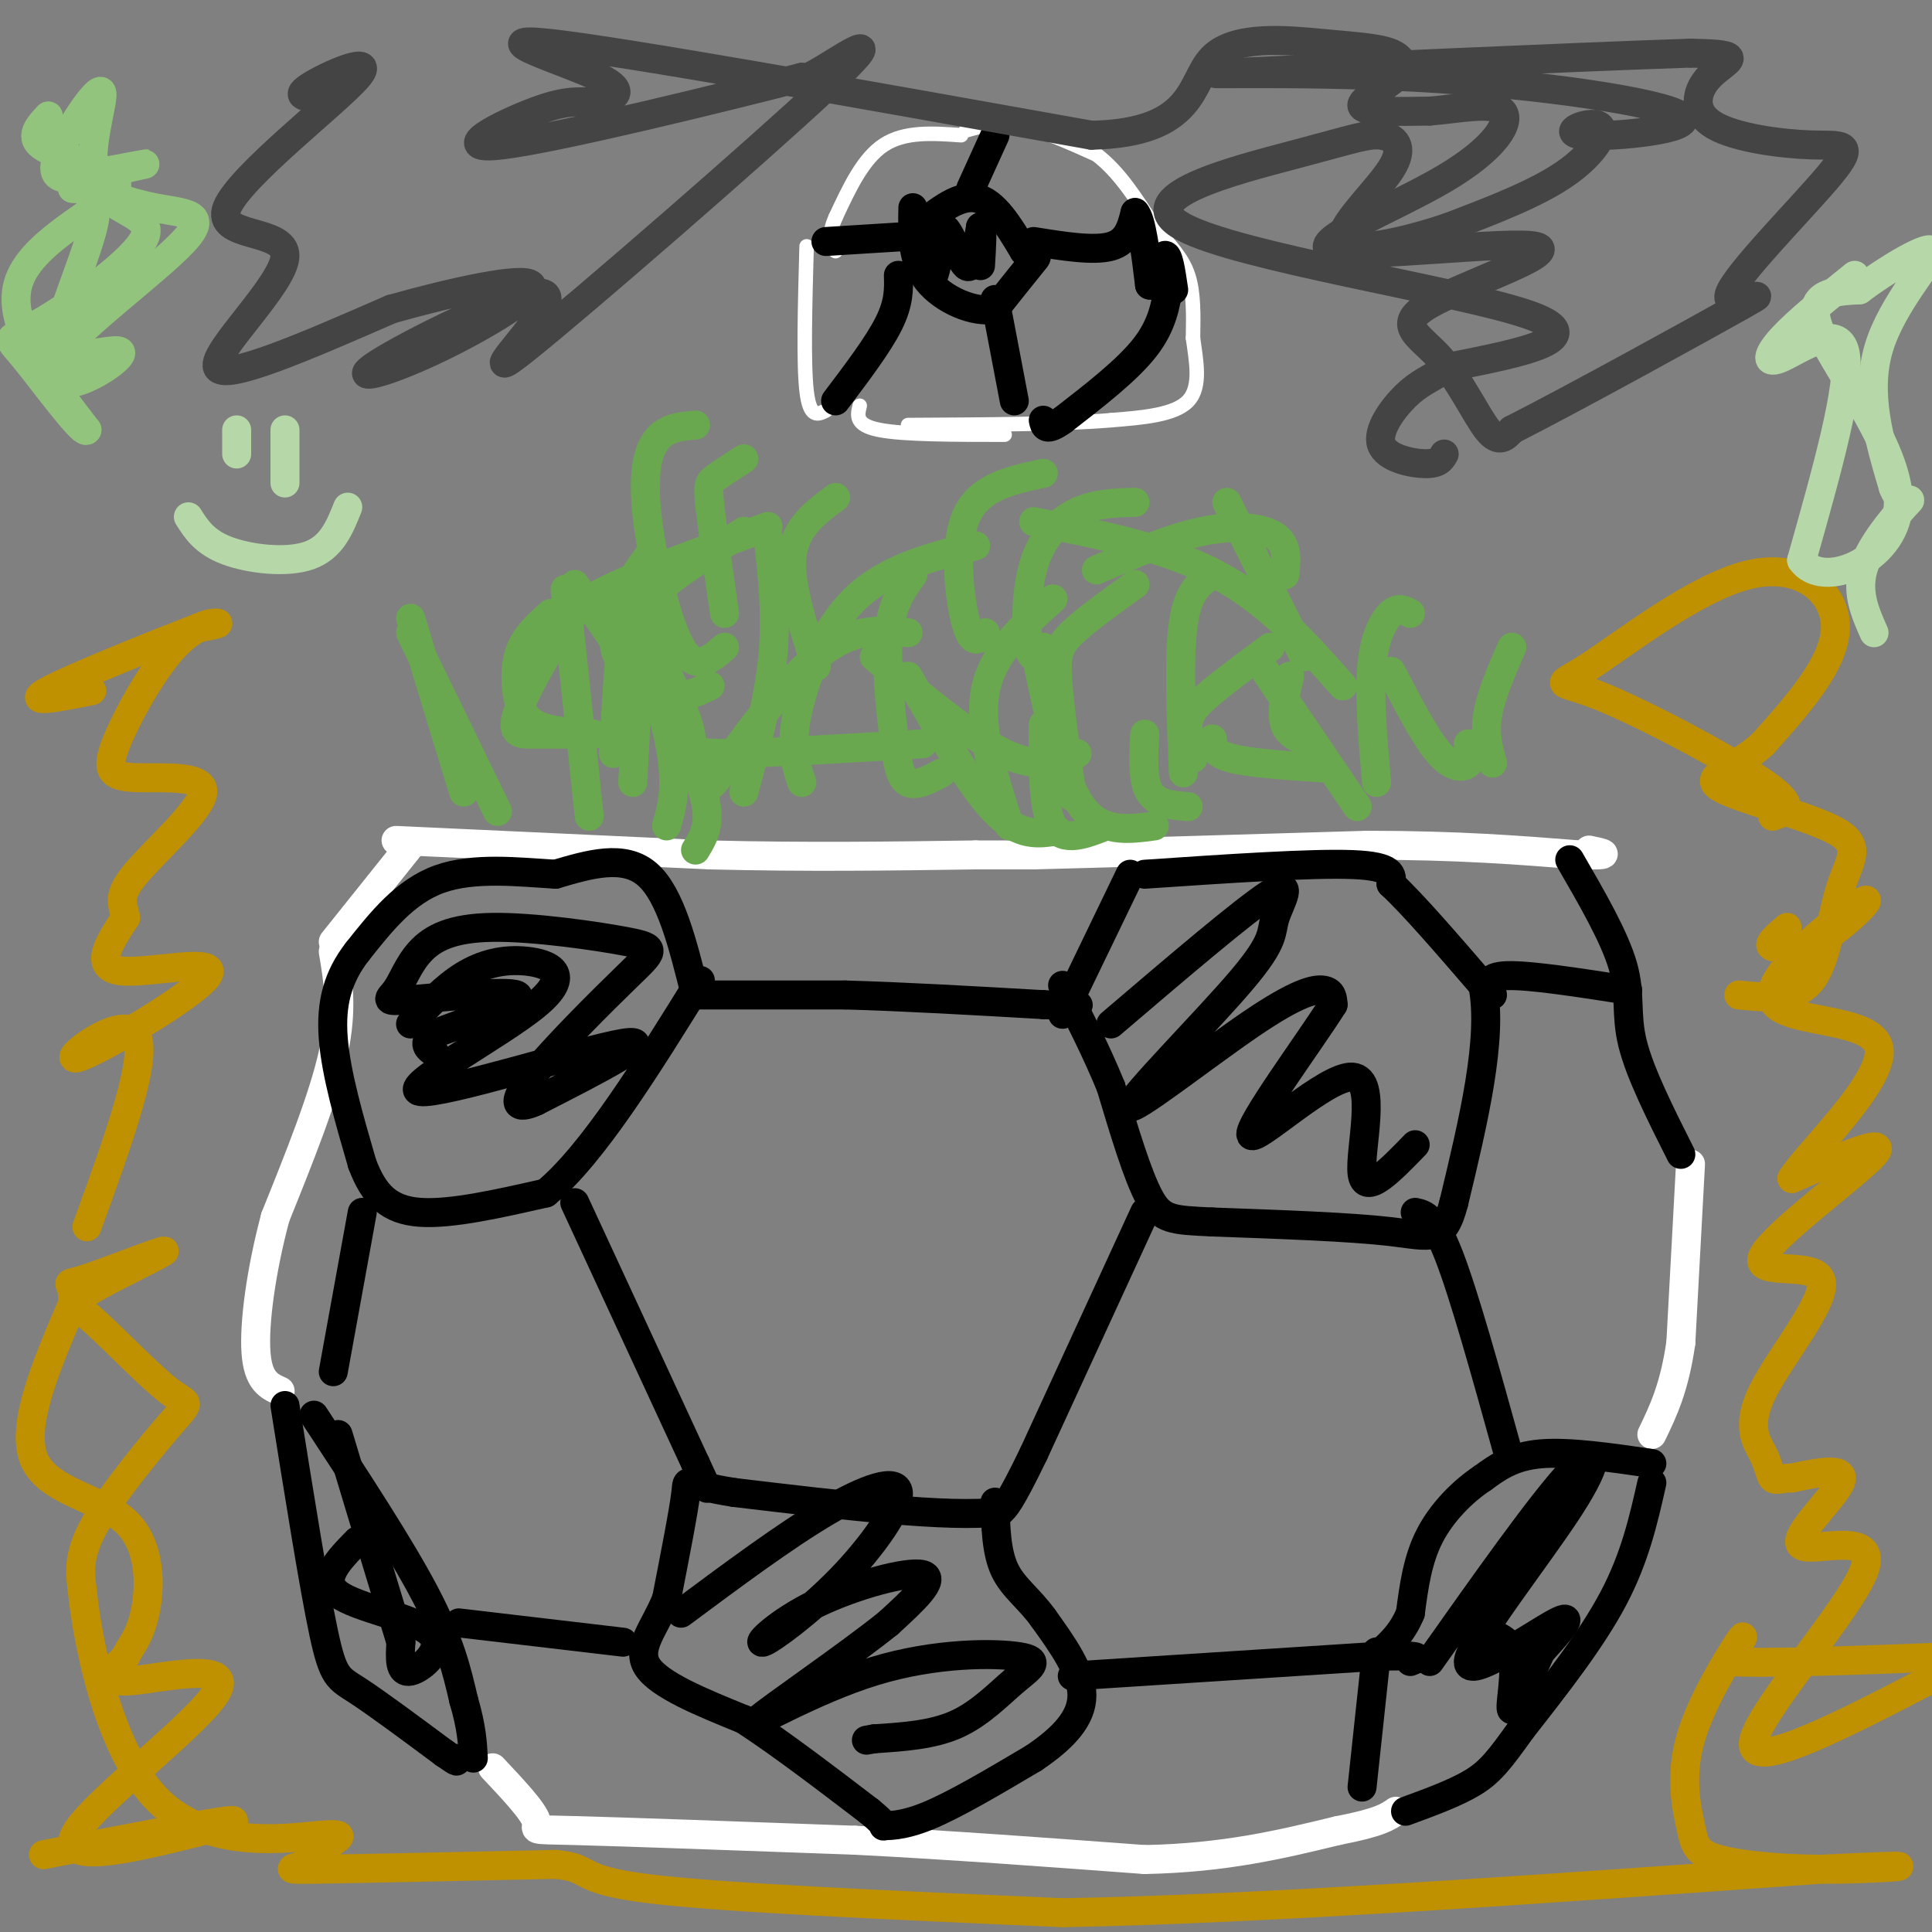 <svg viewBox='0 0 400 400' version='1.1' xmlns='http://www.w3.org/2000/svg' xmlns:xlink='http://www.w3.org/1999/xlink'><rect x="0" y="0" width="400" height="400" fill="#808080" stroke="none"/><g fill='none' stroke='#ffffff' stroke-width='6' stroke-linecap='round' stroke-linejoin='round'><path d='M82,174c0.000,0.000 65.000,3.000 65,3'/><path d='M147,177c20.000,0.500 37.500,0.250 55,0'/><path d='M202,177c11.167,0.000 11.583,0.000 12,0'/><path d='M214,177c13.500,-0.333 41.250,-1.167 69,-2'/><path d='M283,175c18.833,0.000 31.417,1.000 44,2'/><path d='M327,177c7.667,0.167 4.833,-0.417 2,-1'/><path d='M85,175c0.000,0.000 -16.000,20.000 -16,20'/><path d='M69,197c1.000,5.917 2.000,11.833 0,21c-2.000,9.167 -7.000,21.583 -12,34'/><path d='M57,252c-2.978,11.156 -4.422,22.044 -4,28c0.422,5.956 2.711,6.978 5,8'/><path d='M102,366c4.200,4.467 8.400,8.933 9,11c0.600,2.067 -2.400,1.733 8,2c10.400,0.267 34.200,1.133 58,2'/><path d='M177,381c19.667,1.000 39.833,2.500 60,4'/><path d='M237,385c16.667,-0.333 28.333,-3.167 40,-6'/><path d='M277,379c8.667,-1.667 10.333,-2.833 12,-4'/><path d='M350,241c0.000,0.000 -2.000,37.000 -2,37'/><path d='M348,278c-1.333,9.333 -3.667,14.167 -6,19'/></g>
<g fill='none' stroke='#000000' stroke-width='6' stroke-linecap='round' stroke-linejoin='round'><path d='M144,206c0.000,0.000 31.000,0.000 31,0'/><path d='M175,206c12.000,0.333 26.500,1.167 41,2'/><path d='M216,208c8.000,0.333 7.500,0.167 7,0'/><path d='M234,181c0.000,0.000 -14.000,29.000 -14,29'/><path d='M237,181c17.250,-1.167 34.500,-2.333 43,-2c8.500,0.333 8.250,2.167 8,4'/><path d='M288,183c4.500,4.167 11.750,12.583 19,21'/><path d='M307,204c2.167,11.000 -1.917,28.000 -6,45'/><path d='M301,249c-2.178,8.422 -4.622,6.978 -13,6c-8.378,-0.978 -22.689,-1.489 -37,-2'/><path d='M251,253c-8.289,-0.400 -10.511,-0.400 -13,-5c-2.489,-4.600 -5.244,-13.800 -8,-23'/><path d='M230,225c-3.000,-7.333 -6.500,-14.167 -10,-21'/><path d='M237,251c0.000,0.000 -23.000,50.000 -23,50'/><path d='M214,301c-5.000,10.333 -6.000,11.167 -7,12'/><path d='M207,313c-10.333,1.333 -32.667,-1.333 -55,-4'/><path d='M152,309c-10.600,-1.600 -9.600,-3.600 -10,0c-0.400,3.600 -2.200,12.800 -4,22'/><path d='M138,331c-2.400,6.044 -6.400,10.156 -4,14c2.400,3.844 11.200,7.422 20,11'/><path d='M154,356c7.667,5.000 16.833,12.000 26,19'/><path d='M180,375c4.429,3.595 2.500,3.083 3,3c0.500,-0.083 3.429,0.262 9,-2c5.571,-2.262 13.786,-7.131 22,-12'/><path d='M214,364c6.000,-4.044 10.000,-8.156 10,-13c0.000,-4.844 -4.000,-10.422 -8,-16'/><path d='M216,335c-2.933,-4.089 -6.267,-6.311 -8,-10c-1.733,-3.689 -1.867,-8.844 -2,-14'/><path d='M222,347c0.000,0.000 62.000,-4.000 62,-4'/><path d='M284,343c11.667,-0.500 9.833,0.250 8,1'/><path d='M293,251c1.917,0.417 3.833,0.833 7,9c3.167,8.167 7.583,24.083 12,40'/><path d='M342,303c-8.583,-1.250 -17.167,-2.500 -23,-2c-5.833,0.500 -8.917,2.750 -12,5'/><path d='M307,306c-4.133,2.733 -8.467,7.067 -11,12c-2.533,4.933 -3.267,10.467 -4,16'/><path d='M292,334c-1.667,4.000 -3.833,6.000 -6,8'/><path d='M285,342c0.000,0.000 -3.000,28.000 -3,28'/><path d='M342,307c-1.750,7.750 -3.500,15.500 -8,24c-4.500,8.500 -11.750,17.750 -19,27'/><path d='M315,358c-4.556,6.378 -6.444,8.822 -10,11c-3.556,2.178 -8.778,4.089 -14,6'/><path d='M325,178c4.644,8.022 9.289,16.044 11,22c1.711,5.956 0.489,9.844 2,16c1.511,6.156 5.756,14.578 10,23'/><path d='M309,206c-0.833,-1.917 -1.667,-3.833 3,-4c4.667,-0.167 14.833,1.417 25,3'/><path d='M119,249c0.000,0.000 25.000,54.000 25,54'/><path d='M144,303c4.167,9.000 2.083,4.500 0,0'/><path d='M144,206c-2.583,-10.417 -5.167,-20.833 -10,-25c-4.833,-4.167 -11.917,-2.083 -19,0'/><path d='M115,181c-7.533,-0.444 -16.867,-1.556 -24,1c-7.133,2.556 -12.067,8.778 -17,15'/><path d='M74,197c-4.022,5.178 -5.578,10.622 -5,18c0.578,7.378 3.289,16.689 6,26'/><path d='M75,241c2.444,6.444 5.556,9.556 12,10c6.444,0.444 16.222,-1.778 26,-4'/><path d='M113,247c9.667,-8.000 20.833,-26.000 32,-44'/><path d='M75,251c0.000,0.000 -6.000,33.000 -6,33'/><path d='M59,291c3.000,18.800 6.000,37.600 8,47c2.000,9.400 3.000,9.400 7,12c4.000,2.600 11.000,7.800 18,13'/><path d='M92,363c3.333,2.333 2.667,1.667 2,1'/><path d='M65,293c8.917,13.583 17.833,27.167 23,37c5.167,9.833 6.583,15.917 8,22'/><path d='M96,352c1.667,5.667 1.833,8.833 2,12'/><path d='M95,336c0.000,0.000 34.000,4.000 34,4'/></g>
<g fill='none' stroke='#6aa84f' stroke-width='6' stroke-linecap='round' stroke-linejoin='round'><path d='M131,162c0.000,0.000 2.000,-37.000 2,-37'/><path d='M154,164c2.583,-9.583 5.167,-19.167 6,-28c0.833,-8.833 -0.083,-16.917 -1,-25'/><path d='M138,171c1.083,-3.750 2.167,-7.500 1,-15c-1.167,-7.500 -4.583,-18.750 -8,-30'/><path d='M144,176c2.083,-3.417 4.167,-6.833 0,-16c-4.167,-9.167 -14.583,-24.083 -25,-39'/><path d='M103,168c0.000,0.000 -18.000,-37.000 -18,-37'/><path d='M96,164c0.000,0.000 -11.000,-36.000 -11,-36'/><path d='M122,169c0.000,0.000 -5.000,-47.000 -5,-47'/><path d='M127,156c0.578,-10.089 1.156,-20.178 2,-26c0.844,-5.822 1.956,-7.378 4,-9c2.044,-1.622 5.022,-3.311 8,-5'/><path d='M151,158c-2.644,3.400 -5.289,6.800 -2,2c3.289,-4.800 12.511,-17.800 20,-24c7.489,-6.200 13.244,-5.600 19,-5'/><path d='M166,162c-1.200,-3.489 -2.400,-6.978 -1,-14c1.400,-7.022 5.400,-17.578 12,-24c6.600,-6.422 15.800,-8.711 25,-11'/><path d='M209,171c-3.250,-10.083 -6.500,-20.167 -5,-28c1.500,-7.833 7.750,-13.417 14,-19'/><path d='M222,165c-1.311,-9.244 -2.622,-18.489 -3,-24c-0.378,-5.511 0.178,-7.289 3,-10c2.822,-2.711 7.911,-6.356 13,-10'/><path d='M247,157c-0.578,-2.511 -1.156,-5.022 -1,-7c0.156,-1.978 1.044,-3.422 4,-6c2.956,-2.578 7.978,-6.289 13,-10'/><path d='M285,162c-0.778,-8.911 -1.556,-17.822 -1,-24c0.556,-6.178 2.444,-9.622 4,-11c1.556,-1.378 2.778,-0.689 4,0'/><path d='M309,158c-0.833,-3.000 -1.667,-6.000 -1,-10c0.667,-4.000 2.833,-9.000 5,-14'/><path d='M281,167c0.000,0.000 -19.000,-28.000 -19,-28'/><path d='M229,171c-4.417,1.750 -8.833,3.500 -11,0c-2.167,-3.500 -2.083,-12.250 -2,-21'/><path d='M219,172c-3.917,0.667 -7.833,1.333 -13,-4c-5.167,-5.333 -11.583,-16.667 -18,-28'/><path d='M195,160c-2.679,1.423 -5.357,2.845 -7,2c-1.643,-0.845 -2.250,-3.958 -3,-10c-0.750,-6.042 -1.643,-15.012 -1,-21c0.643,-5.988 2.821,-8.994 5,-12'/><path d='M169,138c-2.833,-8.583 -5.667,-17.167 -5,-23c0.667,-5.833 4.833,-8.917 9,-12'/><path d='M150,127c-1.244,-8.711 -2.489,-17.422 -3,-22c-0.511,-4.578 -0.289,-5.022 1,-6c1.289,-0.978 3.644,-2.489 6,-4'/><path d='M150,134c-3.000,2.595 -6.000,5.190 -9,0c-3.000,-5.190 -6.000,-18.167 -7,-27c-1.000,-8.833 0.000,-13.524 2,-16c2.000,-2.476 5.000,-2.738 8,-3'/><path d='M133,134c-1.956,1.689 -3.911,3.378 -5,2c-1.089,-1.378 -1.311,-5.822 0,-10c1.311,-4.178 4.156,-8.089 7,-12'/><path d='M123,152c-4.625,-0.280 -9.250,-0.560 -12,-2c-2.750,-1.440 -3.625,-4.042 -4,-7c-0.375,-2.958 -0.250,-6.274 1,-9c1.250,-2.726 3.625,-4.863 6,-7'/><path d='M117,152c-2.392,-0.002 -4.785,-0.003 -7,0c-2.215,0.003 -4.254,0.011 -3,-4c1.254,-4.011 5.799,-12.041 9,-17c3.201,-4.959 5.057,-6.845 12,-10c6.943,-3.155 18.971,-7.577 31,-12'/><path d='M204,131c-1.333,1.400 -2.667,2.800 -4,-2c-1.333,-4.800 -2.667,-15.800 0,-22c2.667,-6.200 9.333,-7.600 16,-9'/><path d='M216,134c-1.185,1.607 -2.369,3.214 -3,0c-0.631,-3.214 -0.708,-11.250 1,-17c1.708,-5.750 5.202,-9.214 9,-11c3.798,-1.786 7.899,-1.893 12,-2'/><path d='M278,142c-7.667,-8.667 -15.333,-17.333 -26,-23c-10.667,-5.667 -24.333,-8.333 -38,-11'/><path d='M266,119c0.333,-3.089 0.667,-6.178 -2,-8c-2.667,-1.822 -8.333,-2.378 -15,-1c-6.667,1.378 -14.333,4.689 -22,8'/><path d='M270,136c0.000,0.000 -16.000,-32.000 -16,-32'/><path d='M245,160c-0.500,-12.083 -1.000,-24.167 0,-31c1.000,-6.833 3.500,-8.417 6,-10'/><path d='M272,154c-2.583,-0.833 -5.167,-1.667 -6,-4c-0.833,-2.333 0.083,-6.167 1,-10'/><path d='M304,154c0.444,1.533 0.889,3.067 0,4c-0.889,0.933 -3.111,1.267 -6,-2c-2.889,-3.267 -6.444,-10.133 -10,-17'/><path d='M274,159c-7.583,-0.500 -15.167,-1.000 -19,-2c-3.833,-1.000 -3.917,-2.500 -4,-4'/><path d='M246,167c-3.250,-0.250 -6.500,-0.500 -8,-3c-1.500,-2.500 -1.250,-7.250 -1,-12'/><path d='M239,171c-5.500,0.750 -11.000,1.500 -15,-4c-4.000,-5.500 -6.500,-17.250 -9,-29'/><path d='M223,156c-4.000,1.667 -8.000,3.333 -15,0c-7.000,-3.333 -17.000,-11.667 -27,-20'/><path d='M191,154c-16.644,1.000 -33.289,2.000 -41,2c-7.711,0.000 -6.489,-1.000 -7,-4c-0.511,-3.000 -2.756,-8.000 -5,-13'/><path d='M147,142c-3.185,1.548 -6.369,3.095 -8,0c-1.631,-3.095 -1.708,-10.833 -2,-15c-0.292,-4.167 -0.798,-4.762 2,-7c2.798,-2.238 8.899,-6.119 15,-10'/></g>
<g fill='none' stroke='#ffffff' stroke-width='3' stroke-linecap='round' stroke-linejoin='round'><path d='M199,28c-5.833,-0.417 -11.667,-0.833 -16,2c-4.333,2.833 -7.167,8.917 -10,15'/><path d='M173,45c-1.667,3.667 -0.833,5.333 0,7'/><path d='M167,51c-0.333,12.167 -0.667,24.333 0,30c0.667,5.667 2.333,4.833 4,4'/><path d='M178,84c-0.500,2.000 -1.000,4.000 4,5c5.000,1.000 15.500,1.000 26,1'/><path d='M200,27c3.250,-0.917 6.500,-1.833 11,-1c4.500,0.833 10.250,3.417 16,6'/><path d='M227,32c4.667,3.500 8.333,9.250 12,15'/><path d='M239,47c3.378,3.978 5.822,6.422 7,10c1.178,3.578 1.089,8.289 1,13'/><path d='M247,70c0.644,4.733 1.756,10.067 -1,13c-2.756,2.933 -9.378,3.467 -16,4'/><path d='M230,87c-9.667,0.833 -25.833,0.917 -42,1'/></g>
<g fill='none' stroke='#000000' stroke-width='6' stroke-linecap='round' stroke-linejoin='round'><path d='M189,48c4.583,-3.833 9.167,-7.667 13,-7c3.833,0.667 6.917,5.833 10,11'/><path d='M212,52c2.356,1.711 3.244,0.489 2,2c-1.244,1.511 -4.622,5.756 -8,10'/><path d='M206,64c-4.222,0.889 -10.778,-1.889 -14,-6c-3.222,-4.111 -3.111,-9.556 -3,-15'/><path d='M206,62c0.000,0.000 4.000,21.000 4,21'/><path d='M214,50c6.250,1.000 12.500,2.000 16,1c3.500,-1.000 4.250,-4.000 5,-7'/><path d='M235,44c1.333,1.333 2.167,8.167 3,15'/><path d='M238,59c1.044,0.689 2.156,-5.089 3,-6c0.844,-0.911 1.422,3.044 2,7'/><path d='M242,59c-0.667,4.167 -1.333,8.333 -5,13c-3.667,4.667 -10.333,9.833 -17,15'/><path d='M220,87c-3.500,2.500 -3.750,1.250 -4,0'/><path d='M186,57c0.083,2.833 0.167,5.667 -2,10c-2.167,4.333 -6.583,10.167 -11,16'/><path d='M171,50c0.000,0.000 16.000,-1.000 16,-1'/><path d='M206,28c0.000,0.000 -5.000,11.000 -5,11'/><path d='M195,50c-0.940,4.375 -1.881,8.750 -2,7c-0.119,-1.750 0.583,-9.625 2,-10c1.417,-0.375 3.548,6.750 5,8c1.452,1.250 2.226,-3.375 3,-8'/><path d='M203,47c0.500,0.000 0.250,4.000 0,8'/><path d='M230,212c13.855,-11.827 27.710,-23.655 33,-27c5.290,-3.345 2.016,1.791 1,5c-1.016,3.209 0.225,4.490 -7,13c-7.225,8.510 -22.916,24.250 -23,26c-0.084,1.750 15.439,-10.490 25,-17c9.561,-6.510 13.160,-7.288 15,-7c1.840,0.288 1.920,1.644 2,3'/><path d='M276,208c-4.817,7.644 -17.858,25.255 -17,27c0.858,1.745 15.616,-12.376 21,-12c5.384,0.376 1.396,15.250 2,20c0.604,4.750 5.802,-0.625 11,-6'/><path d='M296,344c11.472,-16.233 22.944,-32.466 29,-39c6.056,-6.534 6.695,-3.370 0,7c-6.695,10.370 -20.726,27.946 -21,32c-0.274,4.054 13.207,-5.413 18,-8c4.793,-2.587 0.896,1.707 -3,6'/><path d='M319,342c-1.940,4.310 -5.292,12.083 -6,12c-0.708,-0.083 1.226,-8.024 0,-12c-1.226,-3.976 -5.613,-3.988 -10,-4'/><path d='M141,334c10.757,-7.995 21.514,-15.990 30,-21c8.486,-5.010 14.699,-7.035 15,-4c0.301,3.035 -5.312,11.131 -12,18c-6.688,6.869 -14.453,12.511 -16,13c-1.547,0.489 3.122,-4.176 11,-8c7.878,-3.824 18.965,-6.807 22,-6c3.035,0.807 -1.983,5.403 -7,10'/><path d='M184,336c-8.173,6.623 -25.104,18.180 -27,20c-1.896,1.820 11.243,-6.098 24,-10c12.757,-3.902 25.131,-3.788 30,-3c4.869,0.788 2.234,2.251 -1,5c-3.234,2.749 -7.067,6.786 -12,9c-4.933,2.214 -10.967,2.607 -17,3'/><path d='M181,360c-2.833,0.500 -1.417,0.250 0,0'/><path d='M85,212c3.530,-3.786 7.060,-7.573 11,-10c3.940,-2.427 8.291,-3.496 13,-3c4.709,0.496 9.778,2.556 2,9c-7.778,6.444 -28.402,17.274 -24,18c4.402,0.726 33.829,-8.650 42,-10c8.171,-1.350 -4.915,5.325 -18,12'/><path d='M111,228c-4.119,1.901 -5.417,0.654 -1,-5c4.417,-5.654 14.549,-15.716 20,-21c5.451,-5.284 6.221,-5.792 0,-7c-6.221,-1.208 -19.433,-3.118 -28,-3c-8.567,0.118 -12.489,2.264 -15,5c-2.511,2.736 -3.611,6.063 -5,8c-1.389,1.937 -3.066,2.483 3,2c6.066,-0.483 19.876,-1.995 22,-1c2.124,0.995 -7.438,4.498 -17,8'/><path d='M90,214c-2.833,2.000 -1.417,3.000 0,4'/><path d='M74,319c-3.946,4.018 -7.893,8.036 -4,11c3.893,2.964 15.625,4.875 19,8c3.375,3.125 -1.607,7.464 -4,8c-2.393,0.536 -2.196,-2.732 -2,-6'/><path d='M83,340c-2.500,-8.167 -7.750,-25.583 -13,-43'/></g>
<g fill='none' stroke='#bf9000' stroke-width='6' stroke-linecap='round' stroke-linejoin='round'><path d='M9,384c16.713,-3.239 33.426,-6.478 38,-7c4.574,-0.522 -2.993,1.672 -13,4c-10.007,2.328 -22.456,4.789 -18,-2c4.456,-6.789 25.815,-22.828 29,-29c3.185,-6.172 -11.804,-2.478 -18,-2c-6.196,0.478 -3.598,-2.261 -1,-5'/><path d='M26,343c0.665,-1.766 2.828,-3.679 4,-9c1.172,-5.321 1.354,-14.048 -4,-19c-5.354,-4.952 -16.244,-6.129 -19,-13c-2.756,-6.871 2.622,-19.435 8,-32'/><path d='M15,270c0.427,-5.603 -2.507,-3.611 2,-5c4.507,-1.389 16.455,-6.158 17,-6c0.545,0.158 -10.314,5.244 -15,8c-4.686,2.756 -3.200,3.180 1,7c4.200,3.820 11.116,11.034 15,14c3.884,2.966 4.738,1.683 1,6c-3.738,4.317 -12.068,14.233 -16,21c-3.932,6.767 -3.466,10.383 -3,14'/><path d='M17,329c1.204,11.723 5.713,34.032 16,44c10.287,9.968 26.353,7.596 33,7c6.647,-0.596 3.874,0.582 2,2c-1.874,1.418 -2.851,3.074 -5,4c-2.149,0.926 -5.471,1.122 3,1c8.471,-0.122 28.736,-0.561 49,-1'/><path d='M115,386c8.022,0.733 3.578,3.067 19,5c15.422,1.933 50.711,3.467 86,5'/><path d='M220,396c40.500,-0.667 98.750,-4.833 157,-9'/><path d='M377,387c26.626,-1.330 14.689,-0.156 4,0c-10.689,0.156 -20.132,-0.707 -25,-2c-4.868,-1.293 -5.160,-3.017 -6,-7c-0.840,-3.983 -2.226,-10.226 0,-18c2.226,-7.774 8.065,-17.078 10,-20c1.935,-2.922 -0.032,0.539 -2,4'/><path d='M358,344c7.333,0.500 26.667,-0.250 46,-1'/><path d='M401,347c-19.139,9.944 -38.278,19.888 -38,14c0.278,-5.888 19.971,-27.609 23,-36c3.029,-8.391 -10.608,-3.451 -13,-5c-2.392,-1.549 6.459,-9.585 8,-13c1.541,-3.415 -4.230,-2.207 -10,-1'/><path d='M371,306c-2.406,0.038 -3.421,0.635 -4,0c-0.579,-0.635 -0.722,-2.500 -2,-5c-1.278,-2.500 -3.690,-5.634 0,-13c3.690,-7.366 13.484,-18.964 12,-23c-1.484,-4.036 -14.246,-0.510 -12,-5c2.246,-4.490 19.499,-16.997 23,-21c3.501,-4.003 -6.749,0.499 -17,5'/><path d='M371,244c3.095,-5.088 19.332,-20.308 18,-27c-1.332,-6.692 -20.233,-4.856 -22,-10c-1.767,-5.144 13.601,-17.270 18,-20c4.399,-2.730 -2.172,3.934 -7,7c-4.828,3.066 -7.914,2.533 -11,2'/><path d='M367,196c-1.333,-0.333 0.833,-2.167 3,-4'/><path d='M18,254c6.549,-17.997 13.097,-35.994 10,-40c-3.097,-4.006 -15.841,5.978 -12,5c3.841,-0.978 24.265,-12.917 27,-17c2.735,-4.083 -12.219,-0.309 -18,-1c-5.781,-0.691 -2.391,-5.845 1,-11'/><path d='M26,190c-0.441,-2.748 -2.044,-4.120 2,-9c4.044,-4.880 13.736,-13.270 14,-17c0.264,-3.730 -8.899,-2.801 -14,-3c-5.101,-0.199 -6.141,-1.528 -4,-7c2.141,-5.472 7.461,-15.089 12,-20c4.539,-4.911 8.297,-5.118 9,-5c0.703,0.118 -1.648,0.559 -4,1'/><path d='M41,130c-7.911,3.044 -25.689,10.156 -31,13c-5.311,2.844 1.844,1.422 9,0'/><path d='M367,169c2.721,-0.935 5.443,-1.869 -2,-7c-7.443,-5.131 -25.050,-14.458 -34,-18c-8.950,-3.542 -9.244,-1.300 -2,-6c7.244,-4.700 22.027,-16.342 33,-19c10.973,-2.658 18.135,3.669 18,11c-0.135,7.331 -7.568,15.665 -15,24'/><path d='M365,154c-5.786,5.321 -12.752,6.625 -9,9c3.752,2.375 18.222,5.822 24,9c5.778,3.178 2.863,6.086 1,12c-1.863,5.914 -2.675,14.832 -6,19c-3.325,4.168 -9.162,3.584 -15,3'/></g>
<g fill='none' stroke='#93c47d' stroke-width='6' stroke-linecap='round' stroke-linejoin='round'><path d='M10,24c-2.262,2.435 -4.524,4.869 0,7c4.524,2.131 15.833,3.958 14,8c-1.833,4.042 -16.810,10.298 -20,19c-3.190,8.702 5.405,19.851 14,31'/><path d='M18,89c-0.555,1.552 -8.944,-10.066 -13,-15c-4.056,-4.934 -3.781,-3.182 3,-7c6.781,-3.818 20.068,-13.205 22,-18c1.932,-4.795 -7.493,-4.997 -10,-11c-2.507,-6.003 1.902,-17.809 1,-19c-0.902,-1.191 -7.115,8.231 -9,13c-1.885,4.769 0.557,4.884 3,5'/><path d='M15,37c3.493,2.076 10.726,4.764 17,6c6.274,1.236 11.589,1.018 6,7c-5.589,5.982 -22.080,18.164 -24,22c-1.920,3.836 10.733,-0.673 11,1c0.267,1.673 -11.851,9.527 -14,5c-2.149,-4.527 5.672,-21.436 8,-30c2.328,-8.564 -0.836,-8.782 -4,-9'/><path d='M15,39c3.200,-2.600 13.200,-4.600 15,-5c1.800,-0.400 -4.600,0.800 -11,2'/></g>
<g fill='none' stroke='#444444' stroke-width='6' stroke-linecap='round' stroke-linejoin='round'><path d='M68,20c-3.785,0.174 -7.570,0.347 -4,-2c3.570,-2.347 14.495,-7.215 10,-2c-4.495,5.215 -24.411,20.511 -27,27c-2.589,6.489 12.149,4.170 12,10c-0.149,5.830 -15.185,19.809 -14,23c1.185,3.191 18.593,-4.404 36,-12'/><path d='M81,64c12.986,-3.659 27.451,-6.808 29,-5c1.549,1.808 -9.817,8.572 -19,13c-9.183,4.428 -16.182,6.521 -15,5c1.182,-1.521 10.545,-6.656 20,-11c9.455,-4.344 19.003,-7.899 17,-3c-2.003,4.899 -15.558,18.251 -4,9c11.558,-9.251 48.227,-41.106 62,-54c13.773,-12.894 4.649,-6.827 0,-4c-4.649,2.827 -4.825,2.413 -5,2'/><path d='M166,16c-15.087,3.882 -50.306,12.587 -62,14c-11.694,1.413 0.137,-4.467 7,-7c6.863,-2.533 8.757,-1.720 12,-2c3.243,-0.280 7.835,-1.652 1,-5c-6.835,-3.348 -25.096,-8.671 -10,-7c15.096,1.671 63.548,10.335 112,19'/><path d='M226,28c21.805,-0.485 20.318,-11.198 25,-16c4.682,-4.802 15.534,-3.693 23,-3c7.466,0.693 11.548,0.969 14,2c2.452,1.031 3.276,2.816 1,5c-2.276,2.184 -7.650,4.767 -7,6c0.650,1.233 7.325,1.117 14,1'/><path d='M296,23c5.709,-0.435 12.981,-2.022 15,0c2.019,2.022 -1.216,7.653 -12,14c-10.784,6.347 -29.116,13.409 -23,15c6.116,1.591 36.680,-2.289 42,-1c5.320,1.289 -14.605,7.748 -22,12c-7.395,4.252 -2.260,6.299 2,11c4.260,4.701 7.646,12.058 10,15c2.354,2.942 3.677,1.471 5,0'/><path d='M313,89c12.164,-6.150 40.075,-21.526 48,-26c7.925,-4.474 -4.134,1.953 -3,-2c1.134,-3.953 15.463,-18.285 21,-25c5.537,-6.715 2.282,-5.813 -4,-6c-6.282,-0.187 -15.591,-1.462 -20,-4c-4.409,-2.538 -3.918,-6.337 -2,-9c1.918,-2.663 5.262,-4.189 5,-5c-0.262,-0.811 -4.131,-0.905 -8,-1'/><path d='M350,11c-23.788,0.799 -79.259,3.295 -94,4c-14.741,0.705 11.246,-0.381 37,1c25.754,1.381 51.274,5.229 55,8c3.726,2.771 -14.341,4.464 -20,4c-5.659,-0.464 1.092,-3.087 3,-2c1.908,1.087 -1.026,5.882 -7,10c-5.974,4.118 -14.987,7.559 -24,11'/><path d='M300,47c-9.306,3.173 -20.572,5.605 -22,3c-1.428,-2.605 6.982,-10.248 10,-15c3.018,-4.752 0.643,-6.613 -2,-7c-2.643,-0.387 -5.554,0.700 -18,4c-12.446,3.300 -34.428,8.811 -23,15c11.428,6.189 56.265,13.054 71,18c14.735,4.946 -0.633,7.973 -16,11'/><path d='M300,76c-4.080,2.525 -6.279,3.337 -9,6c-2.721,2.663 -5.963,7.179 -5,10c0.963,2.821 6.132,3.949 9,4c2.868,0.051 3.434,-0.974 4,-2'/></g>
<g fill='none' stroke='#b6d7a8' stroke-width='6' stroke-linecap='round' stroke-linejoin='round'><path d='M384,57c-5.899,4.756 -11.798,9.512 -15,13c-3.202,3.488 -3.708,5.708 0,4c3.708,-1.708 11.631,-7.345 13,-1c1.369,6.345 -3.815,24.673 -9,43'/><path d='M373,116c4.179,6.202 19.125,0.208 20,-11c0.875,-11.208 -12.321,-27.631 -16,-36c-3.679,-8.369 2.161,-8.685 8,-9'/><path d='M385,60c5.321,-4.048 14.625,-9.667 15,-8c0.375,1.667 -8.179,10.619 -11,20c-2.821,9.381 0.089,19.190 3,29'/><path d='M392,101c1.702,4.560 4.458,1.458 3,3c-1.458,1.542 -7.131,7.726 -9,13c-1.869,5.274 0.065,9.637 2,14'/><path d='M49,89c0.000,0.000 0.000,5.000 0,5'/><path d='M59,89c0.000,0.000 0.000,11.000 0,11'/><path d='M39,107c1.667,2.622 3.333,5.244 8,7c4.667,1.756 12.333,2.644 17,1c4.667,-1.644 6.333,-5.822 8,-10'/></g>
</svg>